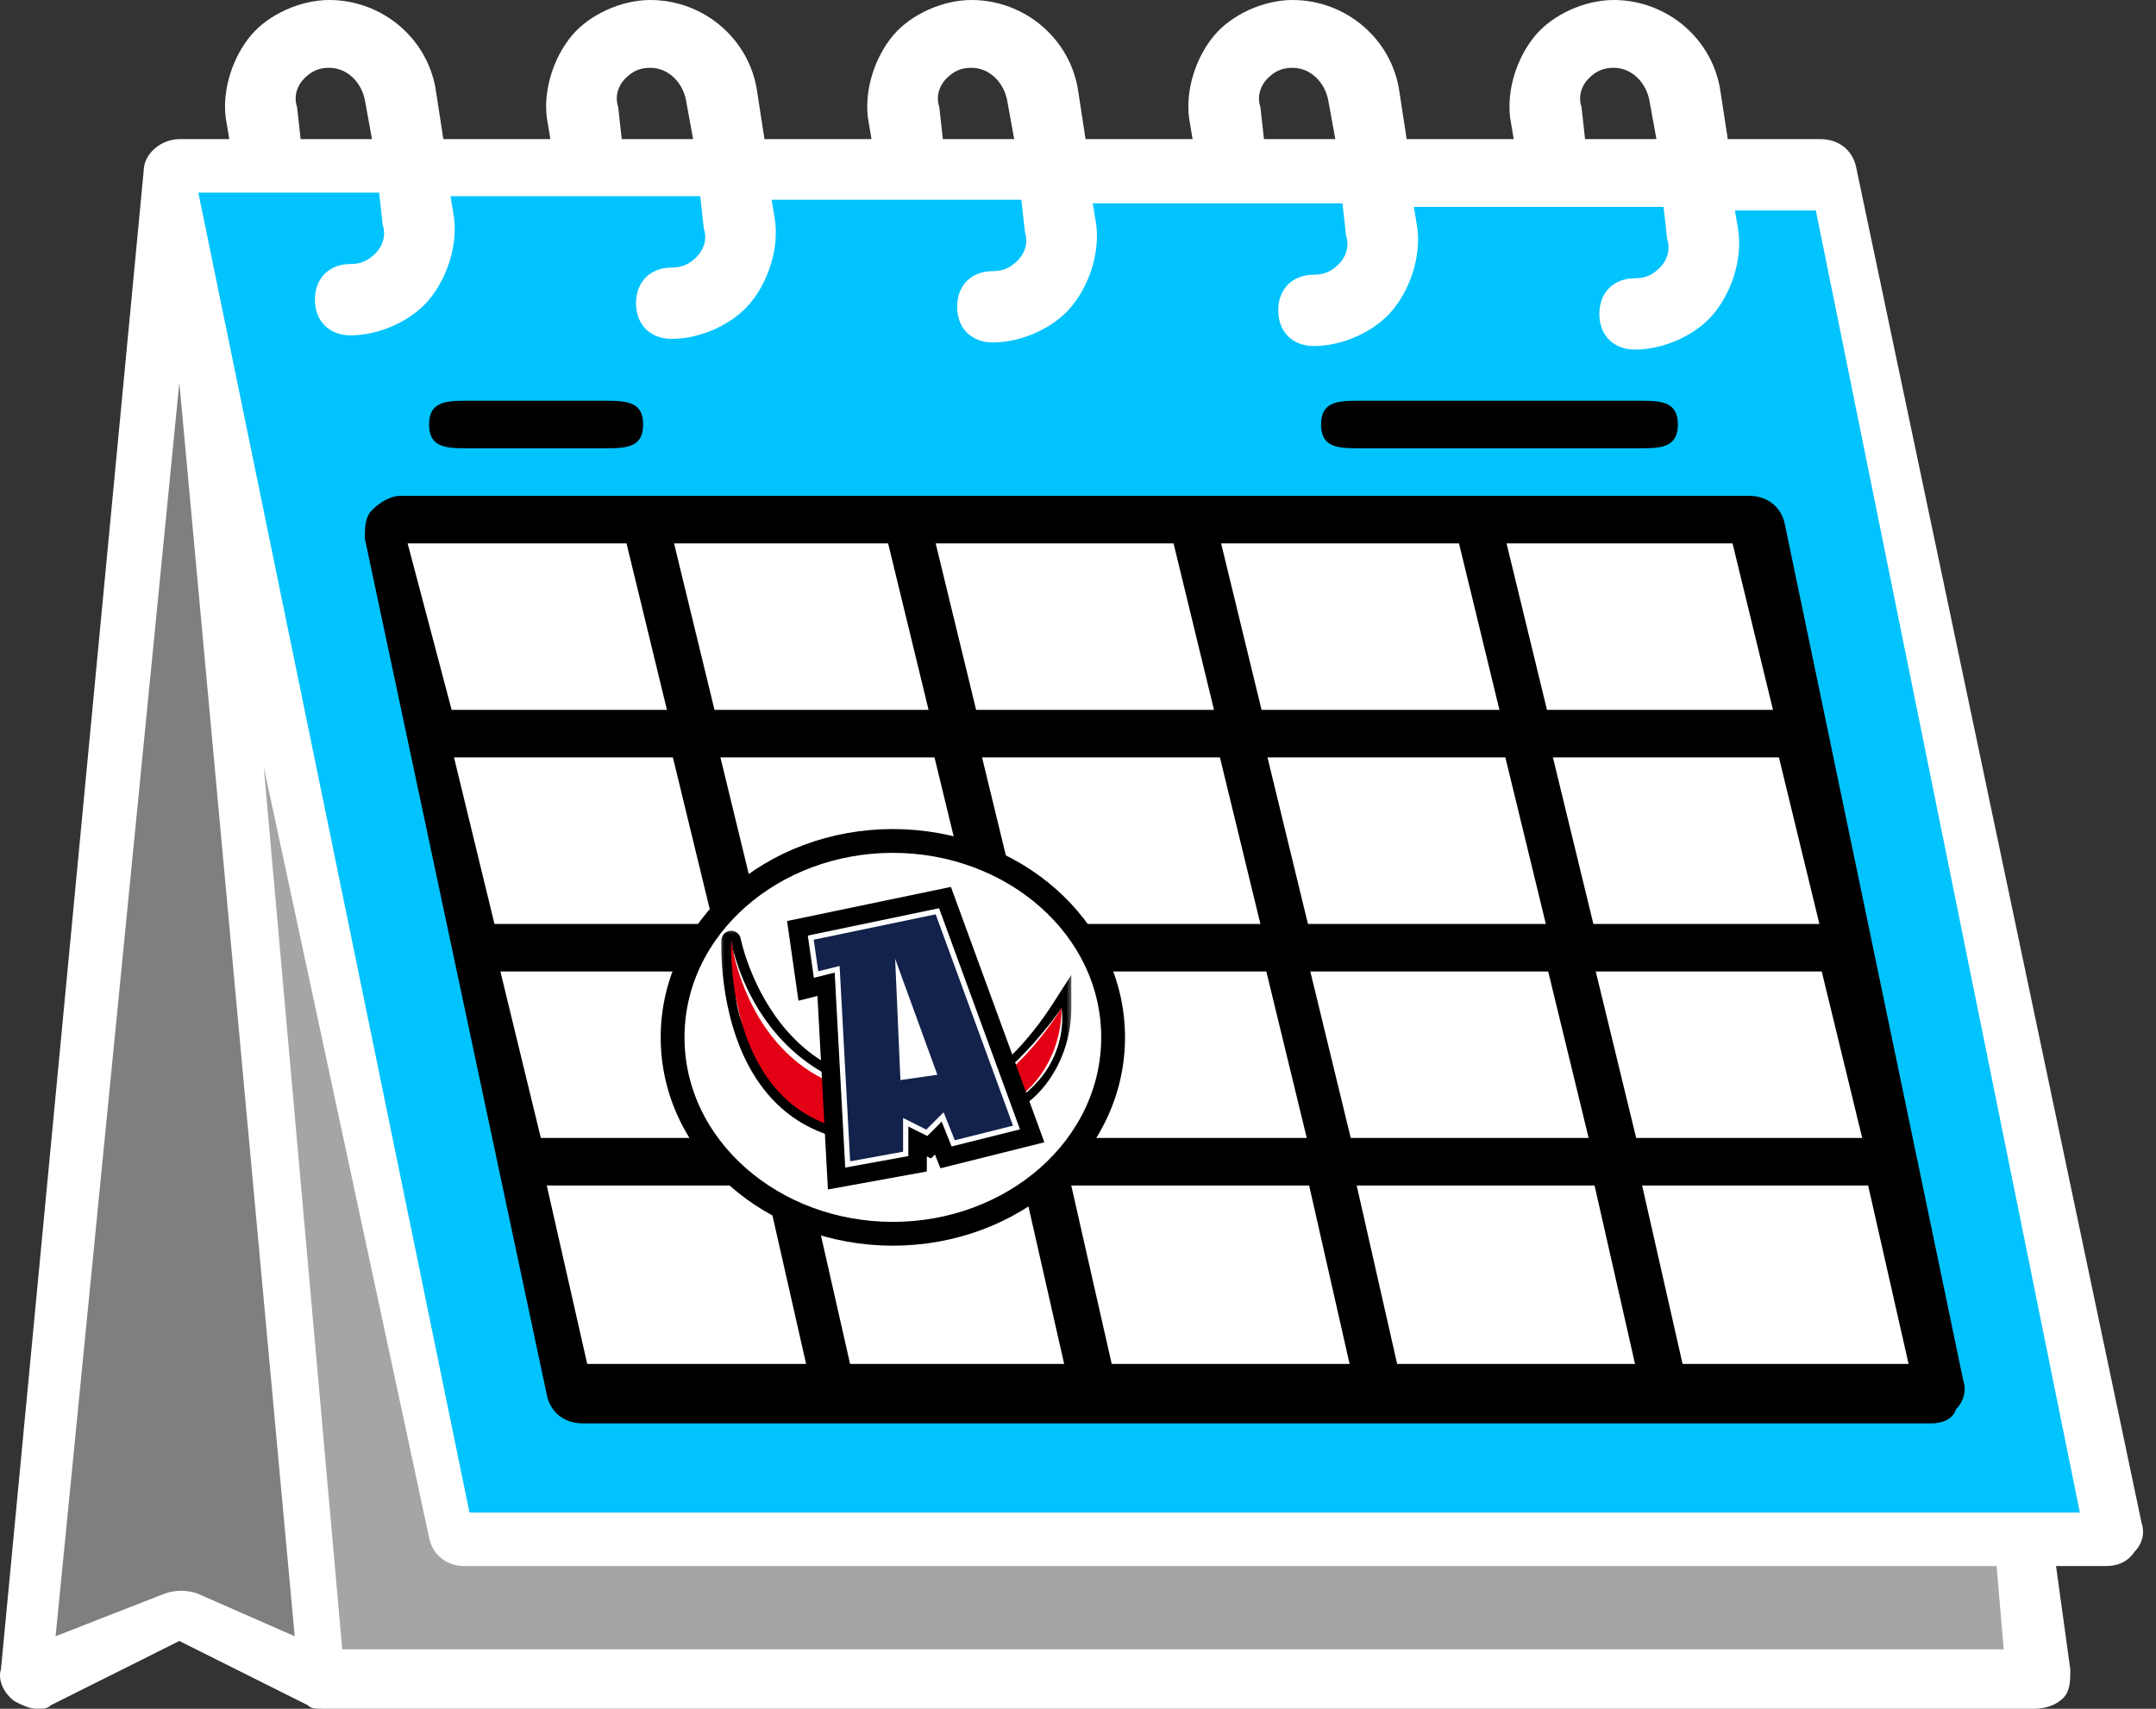 <svg xmlns="http://www.w3.org/2000/svg" width="164" height="130" viewBox="0 0 164 130" fill="none"><rect x="0" y="0" width="164" height="130" fill="#333333" stroke="none"/><path d="M24.495 127.286H154.766L138.482 13.299H13.639L24.495 127.286Z" fill="#A5A5A5"></path><path d="M13.641 13.299L2.785 127.286L13.641 121.858L24.497 127.286L13.641 13.299Z" fill="#7F7F7F"></path><path d="M35.353 116.43H160.196L138.484 13.299H13.641L35.353 116.43Z" fill="#01C3FE"></path><path d="M133.058 40.438L146.899 105.574H44.039L30.469 40.438H133.058Z" fill="white"></path><path d="M10.927 13.027C10.927 11.67 12.284 10.585 13.641 10.585H17.44L17.169 8.956C16.897 6.785 17.712 4.342 19.069 2.714C20.426 1.086 22.868 0 25.039 0C29.11 0 32.639 2.985 33.181 7.056L33.724 10.585H41.866L41.595 8.956C41.323 6.785 42.137 4.342 43.494 2.714C44.851 1.086 47.294 0 49.465 0C53.536 0 57.064 2.985 57.607 7.056L58.15 10.585H66.292L66.02 8.956C65.749 6.785 66.563 4.342 67.92 2.714C69.277 1.086 71.72 0 73.891 0C77.962 0 81.49 2.985 82.033 7.056L82.576 10.585H90.718L90.446 8.956C90.175 6.785 90.989 4.342 92.346 2.714C93.703 1.086 96.146 0 98.317 0C102.388 0 105.916 2.985 106.459 7.056L107.002 10.585H115.144L114.872 8.956C114.601 6.785 115.415 4.342 116.772 2.714C118.129 1.086 120.572 0 122.743 0C126.814 0 130.342 2.985 130.885 7.056L131.428 10.585H138.484C139.841 10.585 140.927 11.399 141.198 12.756L162.91 115.887C163.181 116.701 162.91 117.516 162.367 118.058C161.824 118.873 161.01 119.144 160.196 119.144H156.396L157.482 127.015C157.482 127.829 157.482 128.643 156.939 129.186C156.396 129.729 155.582 130 154.768 130H24.497C23.954 130 23.682 130 23.411 129.729L13.641 124.843L3.87 129.729C3.599 130 3.327 130 2.785 130C2.242 130 1.699 129.729 1.156 129.457C0.342 128.914 -0.201 127.829 0.071 127.015L10.927 13.027ZM27.753 7.599C27.482 6.242 26.396 5.157 25.039 5.157C24.225 5.157 23.682 5.428 23.14 5.971C22.597 6.514 22.325 7.328 22.597 8.142L22.868 10.585H28.296L27.753 7.599ZM52.179 7.599C51.908 6.242 50.822 5.157 49.465 5.157C48.651 5.157 48.108 5.428 47.565 5.971C47.023 6.514 46.751 7.328 47.023 8.142L47.294 10.585H52.722L52.179 7.599ZM76.605 7.599C76.334 6.242 75.248 5.157 73.891 5.157C73.077 5.157 72.534 5.428 71.991 5.971C71.448 6.514 71.177 7.328 71.448 8.142L71.72 10.585H77.148L76.605 7.599ZM101.031 7.599C100.76 6.242 99.674 5.157 98.317 5.157C97.503 5.157 96.96 5.428 96.417 5.971C95.874 6.514 95.603 7.328 95.874 8.142L96.146 10.585H101.574L101.031 7.599ZM125.457 7.599C125.185 6.242 124.1 5.157 122.743 5.157C121.929 5.157 121.386 5.428 120.843 5.971C120.3 6.514 120.029 7.328 120.3 8.142L120.572 10.585H126L125.457 7.599ZM158.208 115.076L138.124 16.012H131.97L132.242 17.641C132.513 19.812 131.699 22.255 130.342 23.883C128.985 25.512 126.542 26.597 124.371 26.597C122.743 26.597 121.657 25.512 121.657 23.883C121.657 22.255 122.743 21.169 124.371 21.169C125.185 21.169 125.728 20.898 126.271 20.355C126.814 19.812 127.085 18.998 126.814 18.184L126.542 15.741H107.545L107.816 17.369C108.087 19.541 107.273 21.983 105.916 23.612C104.559 25.24 102.117 26.326 99.945 26.326C98.317 26.326 97.231 25.24 97.231 23.612C97.231 21.983 98.317 20.898 99.945 20.898C100.76 20.898 101.302 20.626 101.845 20.084C102.388 19.541 102.659 18.727 102.388 17.912L102.117 15.47H83.119L83.39 17.098C83.662 19.269 82.847 21.712 81.49 23.34C80.133 24.969 77.691 26.054 75.519 26.054C73.891 26.054 72.805 24.969 72.805 23.34C72.805 21.712 73.891 20.626 75.519 20.626C76.334 20.626 76.876 20.355 77.419 19.812C77.962 19.269 78.234 18.455 77.962 17.641L77.691 15.198H58.693L58.964 16.827C59.236 18.998 58.421 21.441 57.064 23.069C55.707 24.697 53.265 25.783 51.094 25.783C49.465 25.783 48.38 24.697 48.38 23.069C48.38 21.441 49.465 20.355 51.094 20.355C51.908 20.355 52.451 20.084 52.993 19.541C53.536 18.998 53.808 18.184 53.536 17.369L53.265 14.927H34.267L34.538 16.555C34.81 18.727 33.995 21.169 32.639 22.797C31.282 24.426 28.839 25.512 26.668 25.512C25.039 25.512 23.954 24.426 23.954 22.797C23.954 21.169 25.039 20.084 26.668 20.084C27.482 20.084 28.025 19.812 28.567 19.269C29.11 18.727 29.382 17.912 29.11 17.098L28.839 14.655H15.086L35.712 115.076H158.208ZM151.874 119.144H35.352C33.995 119.144 32.91 118.33 32.639 116.973L20.063 58.348L26.034 125.478H152.417L151.874 119.144ZM12.555 121.227C13.369 120.955 14.183 120.955 14.998 121.227L22.417 124.484L13.641 29.116L4.23 124.484L12.555 121.227Z" fill="white"></path><path d="M28.296 38.81C28.838 38.267 29.653 37.724 30.467 37.724H133.056C134.413 37.724 135.498 38.538 135.77 39.895L149.34 105.031C149.611 105.845 149.34 106.659 148.797 107.202C148.525 108.016 147.711 108.288 146.897 108.288H44.308C42.951 108.288 41.866 107.474 41.594 106.117L27.753 40.981C27.753 40.167 27.753 39.352 28.296 38.81ZM34.355 54.008H50.733L47.657 41.341H31.007L34.355 54.008ZM37.612 70.292H54.261L51.185 57.625H34.535L37.612 70.292ZM41.14 86.576H57.79L54.713 73.909H38.063L41.14 86.576ZM80.947 103.765L77.87 90.193H61.586L64.663 103.765H80.947ZM102.659 103.765L99.582 90.193H81.487L84.564 103.765H102.659ZM124.371 103.765L121.294 90.193H103.199L106.276 103.765H124.371ZM138.575 73.909H121.383L124.459 86.576H141.652L138.575 73.909ZM135.318 57.625H118.126L121.203 70.292H138.395L135.318 57.625ZM92.886 41.341L95.963 54.008H114.058L110.981 41.341H92.886ZM71.174 41.341L74.251 54.008H92.346L89.269 41.341H71.174ZM51.273 41.341L54.35 54.008H70.634L67.557 41.341H51.273ZM95.874 70.292L92.797 57.625H74.702L77.779 70.292H95.874ZM78.23 73.909L81.307 86.576H99.402L96.325 73.909H78.23ZM71.085 57.625H54.801L57.878 70.292H74.162L71.085 57.625ZM96.414 57.625L99.491 70.292H117.586L114.509 57.625H96.414ZM117.766 73.909H99.671L102.747 86.576H120.843L117.766 73.909ZM77.69 86.576L74.614 73.909H58.33L61.406 86.576H77.69ZM131.79 41.341H114.598L117.674 54.008H134.867L131.79 41.341ZM142.103 90.193H124.911L127.988 103.765H145.18L142.103 90.193ZM44.668 103.765H61.318L58.241 90.193H41.591L44.668 103.765Z" fill="black"></path><path d="M124.916 34.105H103.204C101.575 34.105 100.49 33.925 100.49 32.296C100.49 30.668 101.575 30.488 103.204 30.488H124.916C126.544 30.488 127.63 30.668 127.63 32.296C127.63 33.925 126.544 34.105 124.916 34.105Z" fill="black"></path><path d="M46.209 34.105H35.353C33.724 34.105 32.639 33.925 32.639 32.296C32.639 30.668 33.724 30.488 35.353 30.488H46.209C47.837 30.488 48.923 30.668 48.923 32.296C48.923 33.925 47.837 34.105 46.209 34.105Z" fill="black"></path><path d="M67.916 63.979C77.062 63.979 84.67 70.569 84.671 78.921C84.671 87.274 77.063 93.865 67.916 93.865C58.769 93.865 51.162 87.274 51.162 78.921C51.162 70.569 58.769 63.979 67.916 63.979Z" fill="white" stroke="black" stroke-width="1.811"></path><mask id="path-10-outside-1_5170_759" maskUnits="userSpaceOnUse" x="54.606" y="70.551" width="27" height="17" fill="black"><rect fill="white" x="54.606" y="70.551" width="27" height="17"></rect><path d="M80.75 76.7C78.693 79.917 76.61 81.655 76.274 81.848C58.803 88.013 55.614 71.551 55.614 71.551C55.614 71.551 54.581 93.11 76.623 83.942C78.684 83.084 80.75 80.239 80.75 76.7Z"></path></mask><path d="M80.75 76.7C78.693 79.917 76.61 81.655 76.274 81.848C58.803 88.013 55.614 71.551 55.614 71.551C55.614 71.551 54.581 93.11 76.623 83.942C78.684 83.084 80.75 80.239 80.75 76.7Z" fill="#E40014"></path><path d="M80.75 76.7H81.491V74.166L80.126 76.3L80.75 76.7ZM76.274 81.848L76.521 82.546L76.585 82.524L76.644 82.49L76.274 81.848ZM55.614 71.551L56.341 71.41C56.27 71.042 55.935 70.785 55.561 70.812C55.187 70.839 54.892 71.141 54.874 71.516L55.614 71.551ZM76.623 83.942L76.908 84.626L76.623 83.942ZM80.75 76.7L80.126 76.3C79.126 77.865 78.121 79.067 77.33 79.897C76.935 80.312 76.595 80.632 76.338 80.857C76.21 80.969 76.104 81.056 76.024 81.118C75.937 81.186 75.9 81.208 75.905 81.206L76.274 81.848L76.644 82.49C76.797 82.402 77.038 82.213 77.314 81.972C77.606 81.716 77.978 81.365 78.403 80.919C79.252 80.027 80.318 78.752 81.374 77.099L80.75 76.7ZM80.75 76.7H80.01C80.01 79.986 78.084 82.532 76.339 83.258L76.623 83.942L76.908 84.626C79.285 83.637 81.491 80.492 81.491 76.7H80.75ZM76.623 83.942L76.339 83.258C70.911 85.515 67.012 85.835 64.217 85.154C61.446 84.478 59.66 82.794 58.491 80.809C57.313 78.806 56.772 76.507 56.532 74.68C56.412 73.771 56.367 72.991 56.353 72.441C56.346 72.165 56.346 71.948 56.349 71.802C56.35 71.728 56.351 71.673 56.352 71.636C56.353 71.618 56.353 71.605 56.354 71.596C56.354 71.592 56.354 71.589 56.354 71.588C56.354 71.587 56.354 71.586 56.354 71.586C56.354 71.586 56.354 71.586 56.354 71.586C56.354 71.586 56.354 71.587 55.614 71.551C54.874 71.516 54.874 71.516 54.874 71.517C54.874 71.517 54.874 71.518 54.874 71.518C54.874 71.519 54.874 71.521 54.874 71.523C54.874 71.526 54.873 71.531 54.873 71.537C54.873 71.55 54.872 71.567 54.871 71.589C54.87 71.634 54.868 71.698 54.867 71.781C54.865 71.945 54.864 72.182 54.872 72.479C54.888 73.071 54.935 73.904 55.063 74.873C55.317 76.802 55.896 79.319 57.214 81.56C58.543 83.818 60.632 85.805 63.866 86.593C67.077 87.376 71.314 86.952 76.908 84.626L76.623 83.942ZM76.274 81.848L76.028 81.149C71.765 82.653 68.439 82.755 65.852 82.12C63.267 81.486 61.355 80.1 59.945 78.519C58.53 76.931 57.626 75.15 57.074 73.755C56.799 73.059 56.614 72.466 56.499 72.049C56.441 71.841 56.401 71.677 56.376 71.567C56.363 71.512 56.354 71.471 56.348 71.445C56.346 71.431 56.344 71.422 56.342 71.416C56.342 71.413 56.342 71.411 56.341 71.41C56.341 71.41 56.341 71.41 56.341 71.41C56.341 71.41 56.341 71.41 56.341 71.41C56.341 71.41 56.341 71.41 55.614 71.551C54.887 71.692 54.887 71.693 54.887 71.693C54.887 71.693 54.887 71.694 54.887 71.695C54.887 71.695 54.888 71.697 54.888 71.698C54.889 71.701 54.889 71.705 54.89 71.71C54.892 71.72 54.895 71.734 54.899 71.752C54.907 71.787 54.918 71.838 54.932 71.902C54.962 72.031 55.008 72.215 55.071 72.444C55.198 72.903 55.399 73.548 55.696 74.299C56.289 75.798 57.273 77.747 58.839 79.504C60.411 81.267 62.572 82.841 65.499 83.559C68.423 84.277 72.047 84.125 76.521 82.546L76.274 81.848Z" fill="black" mask="url(#path-10-outside-1_5170_759)"></path><path d="M80.751 76.699C80.751 76.699 76.274 83.135 72.831 83.457C57.709 84.87 55.614 71.551 55.614 71.551C55.614 71.551 55.959 72.482 55.959 75.734C56.394 80.221 60.355 83.039 63.878 84.744C64.223 84.91 65.628 87.311 72.487 85.709C81.971 83.493 80.751 76.699 80.751 76.699Z" fill="white"></path><path d="M80.75 76.7C78.693 79.917 76.61 81.655 76.274 81.848C57.672 88.412 55.614 71.551 55.614 71.551C55.614 71.551 54.581 93.11 76.623 83.942C78.684 83.084 80.75 80.239 80.75 76.7Z" fill="#E40014"></path><path d="M72.056 69.054L78.076 85.505L78.382 86.343L77.516 86.56L72.701 87.763L72.021 87.933L71.761 87.282L71.411 86.406L71.068 86.75L70.659 87.158L69.698 86.678V88.457L69.039 88.577L64.625 89.379L63.729 89.542L63.68 88.633L62.929 74.757L62.268 74.923L61.405 75.139L61.279 74.258L60.878 71.449L60.771 70.703L61.508 70.55L71.139 68.543L71.818 68.402L72.056 69.054Z" stroke="black" stroke-width="1.605"></path><path d="M71.303 69.329L61.673 71.335L62.074 74.144L63.679 73.743L64.481 88.59L68.895 87.787V85.38L70.5 86.182L71.704 84.978L72.507 86.985L77.322 85.781L71.303 69.329Z" fill="#13224B" stroke="white" stroke-width="0.401"></path><path d="M71.301 81.768L68.492 82.169L68.091 72.94L71.301 81.768Z" fill="white"></path></svg>